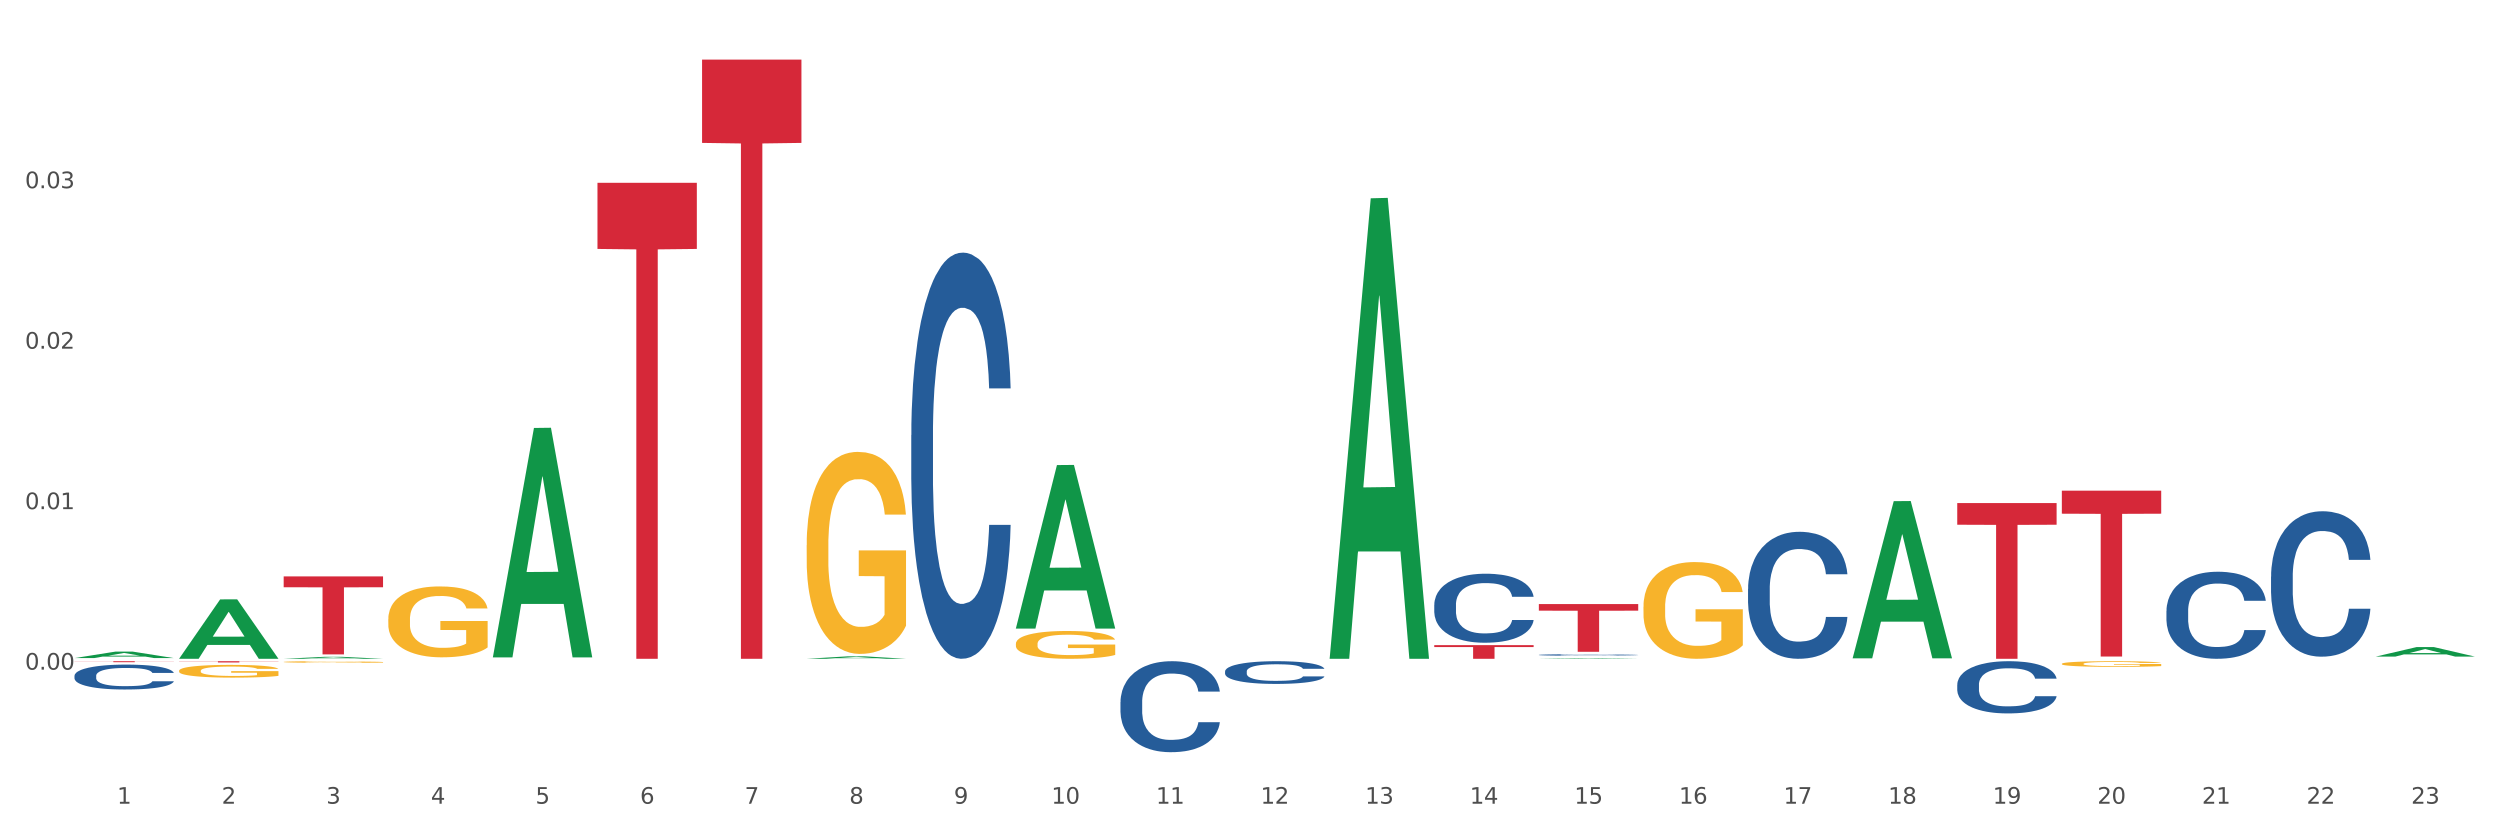 <?xml version="1.0" encoding="utf-8" standalone="no"?>
<!DOCTYPE svg PUBLIC "-//W3C//DTD SVG 1.1//EN"
  "http://www.w3.org/Graphics/SVG/1.1/DTD/svg11.dtd">
<svg xmlns:xlink="http://www.w3.org/1999/xlink" width="1080pt" height="360pt" viewBox="0 0 1080 360" xmlns="http://www.w3.org/2000/svg" version="1.1">
 <rect x="0" y="0" width="1080" height="360" fill="#333333" stroke="none"/>
 <defs>
  <style type="text/css">*{stroke-linejoin: round; stroke-linecap: butt}</style>
 </defs>
 <g id="figure_1">
  <g id="patch_1">
   <path d="M 0 360 
L 1080 360 
L 1080 0 
L 0 0 
z
" style="fill: #ffffff; stroke: #ffffff; stroke-linejoin: miter"/>
  </g>
  <g id="axes_1">
   <g id="matplotlib.axis_1">
    <g id="xtick_1">
     <g id="text_1">
      <!-- 1 -->
      <g style="fill: #4d4d4d" transform="translate(50.584 347.204) scale(0.096 -0.096)">
       <defs>
        <path id="DejaVuSans-31" d="M 794 531 
L 1825 531 
L 1825 4091 
L 703 3866 
L 703 4441 
L 1819 4666 
L 2450 4666 
L 2450 531 
L 3481 531 
L 3481 0 
L 794 0 
L 794 531 
z
" transform="scale(0.016)"/>
       </defs>
       <use xlink:href="#DejaVuSans-31"/>
      </g>
     </g>
    </g>
    <g id="xtick_2">
     <g id="text_2">
      <!-- 2 -->
      <g style="fill: #4d4d4d" transform="translate(95.771 347.204) scale(0.096 -0.096)">
       <defs>
        <path id="DejaVuSans-32" d="M 1228 531 
L 3431 531 
L 3431 0 
L 469 0 
L 469 531 
Q 828 903 1448 1529 
Q 2069 2156 2228 2338 
Q 2531 2678 2651 2914 
Q 2772 3150 2772 3378 
Q 2772 3750 2511 3984 
Q 2250 4219 1831 4219 
Q 1534 4219 1204 4116 
Q 875 4013 500 3803 
L 500 4441 
Q 881 4594 1212 4672 
Q 1544 4750 1819 4750 
Q 2544 4750 2975 4387 
Q 3406 4025 3406 3419 
Q 3406 3131 3298 2873 
Q 3191 2616 2906 2266 
Q 2828 2175 2409 1742 
Q 1991 1309 1228 531 
z
" transform="scale(0.016)"/>
       </defs>
       <use xlink:href="#DejaVuSans-32"/>
      </g>
     </g>
    </g>
    <g id="xtick_3">
     <g id="text_3">
      <!-- 3 -->
      <g style="fill: #4d4d4d" transform="translate(140.957 347.204) scale(0.096 -0.096)">
       <defs>
        <path id="DejaVuSans-33" d="M 2597 2516 
Q 3050 2419 3304 2112 
Q 3559 1806 3559 1356 
Q 3559 666 3084 287 
Q 2609 -91 1734 -91 
Q 1441 -91 1130 -33 
Q 819 25 488 141 
L 488 750 
Q 750 597 1062 519 
Q 1375 441 1716 441 
Q 2309 441 2620 675 
Q 2931 909 2931 1356 
Q 2931 1769 2642 2001 
Q 2353 2234 1838 2234 
L 1294 2234 
L 1294 2753 
L 1863 2753 
Q 2328 2753 2575 2939 
Q 2822 3125 2822 3475 
Q 2822 3834 2567 4026 
Q 2313 4219 1838 4219 
Q 1578 4219 1281 4162 
Q 984 4106 628 3988 
L 628 4550 
Q 988 4650 1302 4700 
Q 1616 4750 1894 4750 
Q 2613 4750 3031 4423 
Q 3450 4097 3450 3541 
Q 3450 3153 3228 2886 
Q 3006 2619 2597 2516 
z
" transform="scale(0.016)"/>
       </defs>
       <use xlink:href="#DejaVuSans-33"/>
      </g>
     </g>
    </g>
    <g id="xtick_4">
     <g id="text_4">
      <!-- 4 -->
      <g style="fill: #4d4d4d" transform="translate(186.143 347.204) scale(0.096 -0.096)">
       <defs>
        <path id="DejaVuSans-34" d="M 2419 4116 
L 825 1625 
L 2419 1625 
L 2419 4116 
z
M 2253 4666 
L 3047 4666 
L 3047 1625 
L 3713 1625 
L 3713 1100 
L 3047 1100 
L 3047 0 
L 2419 0 
L 2419 1100 
L 313 1100 
L 313 1709 
L 2253 4666 
z
" transform="scale(0.016)"/>
       </defs>
       <use xlink:href="#DejaVuSans-34"/>
      </g>
     </g>
    </g>
    <g id="xtick_5">
     <g id="text_5">
      <!-- 5 -->
      <g style="fill: #4d4d4d" transform="translate(231.33 347.204) scale(0.096 -0.096)">
       <defs>
        <path id="DejaVuSans-35" d="M 691 4666 
L 3169 4666 
L 3169 4134 
L 1269 4134 
L 1269 2991 
Q 1406 3038 1543 3061 
Q 1681 3084 1819 3084 
Q 2600 3084 3056 2656 
Q 3513 2228 3513 1497 
Q 3513 744 3044 326 
Q 2575 -91 1722 -91 
Q 1428 -91 1123 -41 
Q 819 9 494 109 
L 494 744 
Q 775 591 1075 516 
Q 1375 441 1709 441 
Q 2250 441 2565 725 
Q 2881 1009 2881 1497 
Q 2881 1984 2565 2268 
Q 2250 2553 1709 2553 
Q 1456 2553 1204 2497 
Q 953 2441 691 2322 
L 691 4666 
z
" transform="scale(0.016)"/>
       </defs>
       <use xlink:href="#DejaVuSans-35"/>
      </g>
     </g>
    </g>
    <g id="xtick_6">
     <g id="text_6">
      <!-- 6 -->
      <g style="fill: #4d4d4d" transform="translate(276.516 347.204) scale(0.096 -0.096)">
       <defs>
        <path id="DejaVuSans-36" d="M 2113 2584 
Q 1688 2584 1439 2293 
Q 1191 2003 1191 1497 
Q 1191 994 1439 701 
Q 1688 409 2113 409 
Q 2538 409 2786 701 
Q 3034 994 3034 1497 
Q 3034 2003 2786 2293 
Q 2538 2584 2113 2584 
z
M 3366 4563 
L 3366 3988 
Q 3128 4100 2886 4159 
Q 2644 4219 2406 4219 
Q 1781 4219 1451 3797 
Q 1122 3375 1075 2522 
Q 1259 2794 1537 2939 
Q 1816 3084 2150 3084 
Q 2853 3084 3261 2657 
Q 3669 2231 3669 1497 
Q 3669 778 3244 343 
Q 2819 -91 2113 -91 
Q 1303 -91 875 529 
Q 447 1150 447 2328 
Q 447 3434 972 4092 
Q 1497 4750 2381 4750 
Q 2619 4750 2861 4703 
Q 3103 4656 3366 4563 
z
" transform="scale(0.016)"/>
       </defs>
       <use xlink:href="#DejaVuSans-36"/>
      </g>
     </g>
    </g>
    <g id="xtick_7">
     <g id="text_7">
      <!-- 7 -->
      <g style="fill: #4d4d4d" transform="translate(321.702 347.204) scale(0.096 -0.096)">
       <defs>
        <path id="DejaVuSans-37" d="M 525 4666 
L 3525 4666 
L 3525 4397 
L 1831 0 
L 1172 0 
L 2766 4134 
L 525 4134 
L 525 4666 
z
" transform="scale(0.016)"/>
       </defs>
       <use xlink:href="#DejaVuSans-37"/>
      </g>
     </g>
    </g>
    <g id="xtick_8">
     <g id="text_8">
      <!-- 8 -->
      <g style="fill: #4d4d4d" transform="translate(366.888 347.204) scale(0.096 -0.096)">
       <defs>
        <path id="DejaVuSans-38" d="M 2034 2216 
Q 1584 2216 1326 1975 
Q 1069 1734 1069 1313 
Q 1069 891 1326 650 
Q 1584 409 2034 409 
Q 2484 409 2743 651 
Q 3003 894 3003 1313 
Q 3003 1734 2745 1975 
Q 2488 2216 2034 2216 
z
M 1403 2484 
Q 997 2584 770 2862 
Q 544 3141 544 3541 
Q 544 4100 942 4425 
Q 1341 4750 2034 4750 
Q 2731 4750 3128 4425 
Q 3525 4100 3525 3541 
Q 3525 3141 3298 2862 
Q 3072 2584 2669 2484 
Q 3125 2378 3379 2068 
Q 3634 1759 3634 1313 
Q 3634 634 3220 271 
Q 2806 -91 2034 -91 
Q 1263 -91 848 271 
Q 434 634 434 1313 
Q 434 1759 690 2068 
Q 947 2378 1403 2484 
z
M 1172 3481 
Q 1172 3119 1398 2916 
Q 1625 2713 2034 2713 
Q 2441 2713 2670 2916 
Q 2900 3119 2900 3481 
Q 2900 3844 2670 4047 
Q 2441 4250 2034 4250 
Q 1625 4250 1398 4047 
Q 1172 3844 1172 3481 
z
" transform="scale(0.016)"/>
       </defs>
       <use xlink:href="#DejaVuSans-38"/>
      </g>
     </g>
    </g>
    <g id="xtick_9">
     <g id="text_9">
      <!-- 9 -->
      <g style="fill: #4d4d4d" transform="translate(412.075 347.204) scale(0.096 -0.096)">
       <defs>
        <path id="DejaVuSans-39" d="M 703 97 
L 703 672 
Q 941 559 1184 500 
Q 1428 441 1663 441 
Q 2288 441 2617 861 
Q 2947 1281 2994 2138 
Q 2813 1869 2534 1725 
Q 2256 1581 1919 1581 
Q 1219 1581 811 2004 
Q 403 2428 403 3163 
Q 403 3881 828 4315 
Q 1253 4750 1959 4750 
Q 2769 4750 3195 4129 
Q 3622 3509 3622 2328 
Q 3622 1225 3098 567 
Q 2575 -91 1691 -91 
Q 1453 -91 1209 -44 
Q 966 3 703 97 
z
M 1959 2075 
Q 2384 2075 2632 2365 
Q 2881 2656 2881 3163 
Q 2881 3666 2632 3958 
Q 2384 4250 1959 4250 
Q 1534 4250 1286 3958 
Q 1038 3666 1038 3163 
Q 1038 2656 1286 2365 
Q 1534 2075 1959 2075 
z
" transform="scale(0.016)"/>
       </defs>
       <use xlink:href="#DejaVuSans-39"/>
      </g>
     </g>
    </g>
    <g id="xtick_10">
     <g id="text_10">
      <!-- 10 -->
      <g style="fill: #4d4d4d" transform="translate(454.207 347.204) scale(0.096 -0.096)">
       <defs>
        <path id="DejaVuSans-30" d="M 2034 4250 
Q 1547 4250 1301 3770 
Q 1056 3291 1056 2328 
Q 1056 1369 1301 889 
Q 1547 409 2034 409 
Q 2525 409 2770 889 
Q 3016 1369 3016 2328 
Q 3016 3291 2770 3770 
Q 2525 4250 2034 4250 
z
M 2034 4750 
Q 2819 4750 3233 4129 
Q 3647 3509 3647 2328 
Q 3647 1150 3233 529 
Q 2819 -91 2034 -91 
Q 1250 -91 836 529 
Q 422 1150 422 2328 
Q 422 3509 836 4129 
Q 1250 4750 2034 4750 
z
" transform="scale(0.016)"/>
       </defs>
       <use xlink:href="#DejaVuSans-31"/>
       <use xlink:href="#DejaVuSans-30" transform="translate(63.623 0)"/>
      </g>
     </g>
    </g>
    <g id="xtick_11">
     <g id="text_11">
      <!-- 11 -->
      <g style="fill: #4d4d4d" transform="translate(499.393 347.204) scale(0.096 -0.096)">
       <use xlink:href="#DejaVuSans-31"/>
       <use xlink:href="#DejaVuSans-31" transform="translate(63.623 0)"/>
      </g>
     </g>
    </g>
    <g id="xtick_12">
     <g id="text_12">
      <!-- 12 -->
      <g style="fill: #4d4d4d" transform="translate(544.58 347.204) scale(0.096 -0.096)">
       <use xlink:href="#DejaVuSans-31"/>
       <use xlink:href="#DejaVuSans-32" transform="translate(63.623 0)"/>
      </g>
     </g>
    </g>
    <g id="xtick_13">
     <g id="text_13">
      <!-- 13 -->
      <g style="fill: #4d4d4d" transform="translate(589.766 347.204) scale(0.096 -0.096)">
       <use xlink:href="#DejaVuSans-31"/>
       <use xlink:href="#DejaVuSans-33" transform="translate(63.623 0)"/>
      </g>
     </g>
    </g>
    <g id="xtick_14">
     <g id="text_14">
      <!-- 14 -->
      <g style="fill: #4d4d4d" transform="translate(634.952 347.204) scale(0.096 -0.096)">
       <use xlink:href="#DejaVuSans-31"/>
       <use xlink:href="#DejaVuSans-34" transform="translate(63.623 0)"/>
      </g>
     </g>
    </g>
    <g id="xtick_15">
     <g id="text_15">
      <!-- 15 -->
      <g style="fill: #4d4d4d" transform="translate(680.138 347.204) scale(0.096 -0.096)">
       <use xlink:href="#DejaVuSans-31"/>
       <use xlink:href="#DejaVuSans-35" transform="translate(63.623 0)"/>
      </g>
     </g>
    </g>
    <g id="xtick_16">
     <g id="text_16">
      <!-- 16 -->
      <g style="fill: #4d4d4d" transform="translate(725.325 347.204) scale(0.096 -0.096)">
       <use xlink:href="#DejaVuSans-31"/>
       <use xlink:href="#DejaVuSans-36" transform="translate(63.623 0)"/>
      </g>
     </g>
    </g>
    <g id="xtick_17">
     <g id="text_17">
      <!-- 17 -->
      <g style="fill: #4d4d4d" transform="translate(770.511 347.204) scale(0.096 -0.096)">
       <use xlink:href="#DejaVuSans-31"/>
       <use xlink:href="#DejaVuSans-37" transform="translate(63.623 0)"/>
      </g>
     </g>
    </g>
    <g id="xtick_18">
     <g id="text_18">
      <!-- 18 -->
      <g style="fill: #4d4d4d" transform="translate(815.697 347.204) scale(0.096 -0.096)">
       <use xlink:href="#DejaVuSans-31"/>
       <use xlink:href="#DejaVuSans-38" transform="translate(63.623 0)"/>
      </g>
     </g>
    </g>
    <g id="xtick_19">
     <g id="text_19">
      <!-- 19 -->
      <g style="fill: #4d4d4d" transform="translate(860.883 347.204) scale(0.096 -0.096)">
       <use xlink:href="#DejaVuSans-31"/>
       <use xlink:href="#DejaVuSans-39" transform="translate(63.623 0)"/>
      </g>
     </g>
    </g>
    <g id="xtick_20">
     <g id="text_20">
      <!-- 20 -->
      <g style="fill: #4d4d4d" transform="translate(906.07 347.204) scale(0.096 -0.096)">
       <use xlink:href="#DejaVuSans-32"/>
       <use xlink:href="#DejaVuSans-30" transform="translate(63.623 0)"/>
      </g>
     </g>
    </g>
    <g id="xtick_21">
     <g id="text_21">
      <!-- 21 -->
      <g style="fill: #4d4d4d" transform="translate(951.256 347.204) scale(0.096 -0.096)">
       <use xlink:href="#DejaVuSans-32"/>
       <use xlink:href="#DejaVuSans-31" transform="translate(63.623 0)"/>
      </g>
     </g>
    </g>
    <g id="xtick_22">
     <g id="text_22">
      <!-- 22 -->
      <g style="fill: #4d4d4d" transform="translate(996.442 347.204) scale(0.096 -0.096)">
       <use xlink:href="#DejaVuSans-32"/>
       <use xlink:href="#DejaVuSans-32" transform="translate(63.623 0)"/>
      </g>
     </g>
    </g>
    <g id="xtick_23">
     <g id="text_23">
      <!-- 23 -->
      <g style="fill: #4d4d4d" transform="translate(1041.629 347.204) scale(0.096 -0.096)">
       <use xlink:href="#DejaVuSans-32"/>
       <use xlink:href="#DejaVuSans-33" transform="translate(63.623 0)"/>
      </g>
     </g>
    </g>
    <g id="xtick_24"/>
    <g id="xtick_25"/>
    <g id="xtick_26"/>
    <g id="xtick_27"/>
    <g id="xtick_28"/>
    <g id="xtick_29"/>
    <g id="xtick_30"/>
    <g id="xtick_31"/>
    <g id="xtick_32"/>
    <g id="xtick_33"/>
    <g id="xtick_34"/>
    <g id="xtick_35"/>
    <g id="xtick_36"/>
    <g id="xtick_37"/>
    <g id="xtick_38"/>
    <g id="xtick_39"/>
    <g id="xtick_40"/>
    <g id="xtick_41"/>
    <g id="xtick_42"/>
    <g id="xtick_43"/>
    <g id="xtick_44"/>
    <g id="xtick_45"/>
   </g>
   <g id="matplotlib.axis_2">
    <g id="ytick_1">
     <g id="text_24">
      <!-- 0.00 -->
      <g style="fill: #4d4d4d" transform="translate(10.8 289.287) scale(0.096 -0.096)">
       <defs>
        <path id="DejaVuSans-2e" d="M 684 794 
L 1344 794 
L 1344 0 
L 684 0 
L 684 794 
z
" transform="scale(0.016)"/>
       </defs>
       <use xlink:href="#DejaVuSans-30"/>
       <use xlink:href="#DejaVuSans-2e" transform="translate(63.623 0)"/>
       <use xlink:href="#DejaVuSans-30" transform="translate(95.41 0)"/>
       <use xlink:href="#DejaVuSans-30" transform="translate(159.033 0)"/>
      </g>
     </g>
    </g>
    <g id="ytick_2">
     <g id="text_25">
      <!-- 0.01 -->
      <g style="fill: #4d4d4d" transform="translate(10.8 219.959) scale(0.096 -0.096)">
       <use xlink:href="#DejaVuSans-30"/>
       <use xlink:href="#DejaVuSans-2e" transform="translate(63.623 0)"/>
       <use xlink:href="#DejaVuSans-30" transform="translate(95.41 0)"/>
       <use xlink:href="#DejaVuSans-31" transform="translate(159.033 0)"/>
      </g>
     </g>
    </g>
    <g id="ytick_3">
     <g id="text_26">
      <!-- 0.02 -->
      <g style="fill: #4d4d4d" transform="translate(10.8 150.632) scale(0.096 -0.096)">
       <use xlink:href="#DejaVuSans-30"/>
       <use xlink:href="#DejaVuSans-2e" transform="translate(63.623 0)"/>
       <use xlink:href="#DejaVuSans-30" transform="translate(95.41 0)"/>
       <use xlink:href="#DejaVuSans-32" transform="translate(159.033 0)"/>
      </g>
     </g>
    </g>
    <g id="ytick_4">
     <g id="text_27">
      <!-- 0.03 -->
      <g style="fill: #4d4d4d" transform="translate(10.8 81.305) scale(0.096 -0.096)">
       <use xlink:href="#DejaVuSans-30"/>
       <use xlink:href="#DejaVuSans-2e" transform="translate(63.623 0)"/>
       <use xlink:href="#DejaVuSans-30" transform="translate(95.41 0)"/>
       <use xlink:href="#DejaVuSans-33" transform="translate(159.033 0)"/>
      </g>
     </g>
    </g>
    <g id="ytick_5"/>
    <g id="ytick_6"/>
    <g id="ytick_7"/>
    <g id="ytick_8"/>
    <g id="ytick_9"/>
   </g>
   <g id="PolyCollection_1">
    <path d="M 32.175 284.293 
L 32.219 284.291 
L 49.921 281.488 
L 57.267 281.485 
L 75.102 284.299 
L 66.605 284.299 
L 62.755 283.643 
L 44.478 283.643 
L 44.345 283.654 
L 40.628 284.299 
L 32.175 284.299 
L 32.175 284.293 
L 46.779 283.252 
L 60.454 283.25 
L 53.683 282.085 
L 53.594 282.079 
L 53.506 282.087 
L 46.735 283.25 
L 46.779 283.252 
L 32.175 284.293 
z
" clip-path="url(#p8c8ca97790)" style="fill: #109648"/>
    <path d="M 77.361 284.552 
L 77.406 284.527 
L 95.107 258.931 
L 102.454 258.907 
L 120.288 284.6 
L 111.791 284.6 
L 107.941 278.617 
L 89.664 278.617 
L 89.531 278.713 
L 85.814 284.6 
L 77.361 284.6 
L 77.361 284.552 
L 91.965 275.046 
L 105.64 275.022 
L 98.869 264.383 
L 98.781 264.335 
L 98.692 264.407 
L 91.921 275.022 
L 91.965 275.046 
L 77.361 284.552 
z
" clip-path="url(#p8c8ca97790)" style="fill: #109648"/>
    <path d="M 709.969 262.12 
L 710.02 262.082 
L 710.02 260.708 
L 710.121 259.525 
L 710.628 256.662 
L 711.388 254.296 
L 711.946 253.036 
L 712.503 252.006 
L 713.162 250.975 
L 713.973 249.907 
L 715.443 248.342 
L 716.355 247.54 
L 717.47 246.701 
L 719.497 245.479 
L 720.967 244.792 
L 722.487 244.22 
L 724.971 243.533 
L 726.593 243.228 
L 728.316 242.999 
L 730.394 242.846 
L 731.965 242.808 
L 735.411 242.922 
L 738.351 243.266 
L 739.77 243.533 
L 741.594 243.991 
L 742.557 244.296 
L 744.128 244.907 
L 745.75 245.708 
L 746.865 246.395 
L 748.537 247.693 
L 749.805 248.991 
L 750.97 250.594 
L 751.578 251.7 
L 752.034 252.731 
L 752.44 253.914 
L 752.845 255.784 
L 743.723 255.784 
L 743.368 254.448 
L 742.811 253.189 
L 742 251.968 
L 741.29 251.204 
L 740.074 250.25 
L 738.959 249.64 
L 737.793 249.182 
L 736.374 248.8 
L 735.259 248.609 
L 733.688 248.456 
L 730.596 248.495 
L 728.518 248.8 
L 727.099 249.182 
L 726.187 249.525 
L 725.376 249.907 
L 724.464 250.441 
L 723.4 251.243 
L 722.639 251.968 
L 721.879 252.884 
L 721.271 253.8 
L 720.714 254.868 
L 720.257 256.013 
L 719.903 257.196 
L 719.599 258.647 
L 719.345 261.051 
L 719.345 266.28 
L 719.446 267.463 
L 719.7 269.028 
L 720.004 270.211 
L 720.511 271.623 
L 720.967 272.577 
L 721.829 273.951 
L 722.791 275.096 
L 723.552 275.822 
L 724.312 276.432 
L 725.63 277.272 
L 727.099 277.959 
L 728.366 278.379 
L 730.09 278.76 
L 731.255 278.913 
L 732.269 278.989 
L 734.752 278.989 
L 736.526 278.875 
L 738.503 278.608 
L 740.023 278.264 
L 741.29 277.844 
L 742.709 277.157 
L 743.621 276.509 
L 743.621 268.532 
L 732.472 268.494 
L 732.472 263.189 
L 752.896 263.189 
L 752.896 278.76 
L 752.034 279.562 
L 751.072 280.287 
L 750.058 280.936 
L 748.537 281.737 
L 746.713 282.501 
L 745.091 283.035 
L 743.368 283.493 
L 741.341 283.913 
L 738.705 284.295 
L 737.084 284.447 
L 735.056 284.562 
L 732.674 284.6 
L 730.596 284.524 
L 728.569 284.333 
L 726.441 283.989 
L 724.363 283.493 
L 722.791 282.997 
L 721.22 282.386 
L 719.548 281.585 
L 718.23 280.821 
L 717.217 280.134 
L 716.102 279.257 
L 714.885 278.112 
L 713.973 277.081 
L 713.162 276.012 
L 712.3 274.638 
L 711.692 273.455 
L 711.084 271.967 
L 710.729 270.86 
L 710.324 269.142 
L 710.02 266.738 
L 709.969 262.12 
z
" clip-path="url(#p8c8ca97790)" style="fill: #f7b32b"/>
    <path d="M 890.714 286.772 
L 890.765 286.77 
L 890.765 286.689 
L 890.866 286.62 
L 891.373 286.452 
L 892.133 286.313 
L 892.691 286.239 
L 893.248 286.179 
L 893.907 286.118 
L 894.718 286.056 
L 896.188 285.964 
L 897.1 285.917 
L 898.215 285.868 
L 900.242 285.796 
L 901.712 285.756 
L 903.232 285.722 
L 905.716 285.682 
L 907.338 285.664 
L 909.061 285.651 
L 911.139 285.642 
L 912.71 285.639 
L 916.156 285.646 
L 919.096 285.666 
L 920.515 285.682 
L 922.339 285.709 
L 923.302 285.727 
L 924.873 285.762 
L 926.495 285.809 
L 927.61 285.85 
L 929.283 285.926 
L 930.55 286.002 
L 931.715 286.096 
L 932.323 286.161 
L 932.78 286.221 
L 933.185 286.291 
L 933.59 286.4 
L 924.468 286.4 
L 924.113 286.322 
L 923.556 286.248 
L 922.745 286.177 
L 922.035 286.132 
L 920.819 286.076 
L 919.704 286.04 
L 918.538 286.013 
L 917.119 285.991 
L 916.004 285.98 
L 914.433 285.971 
L 911.341 285.973 
L 909.264 285.991 
L 907.844 286.013 
L 906.932 286.033 
L 906.121 286.056 
L 905.209 286.087 
L 904.145 286.134 
L 903.385 286.177 
L 902.624 286.23 
L 902.016 286.284 
L 901.459 286.347 
L 901.002 286.414 
L 900.648 286.483 
L 900.344 286.568 
L 900.09 286.709 
L 900.09 287.016 
L 900.192 287.085 
L 900.445 287.177 
L 900.749 287.246 
L 901.256 287.329 
L 901.712 287.385 
L 902.574 287.466 
L 903.537 287.533 
L 904.297 287.576 
L 905.057 287.611 
L 906.375 287.661 
L 907.844 287.701 
L 909.111 287.725 
L 910.835 287.748 
L 912 287.757 
L 913.014 287.761 
L 915.497 287.761 
L 917.271 287.755 
L 919.248 287.739 
L 920.768 287.719 
L 922.035 287.694 
L 923.454 287.654 
L 924.367 287.616 
L 924.367 287.148 
L 913.217 287.146 
L 913.217 286.835 
L 933.641 286.835 
L 933.641 287.748 
L 932.78 287.795 
L 931.817 287.837 
L 930.803 287.875 
L 929.283 287.922 
L 927.458 287.967 
L 925.836 287.999 
L 924.113 288.025 
L 922.086 288.05 
L 919.45 288.072 
L 917.829 288.081 
L 915.801 288.088 
L 913.419 288.09 
L 911.341 288.086 
L 909.314 288.075 
L 907.186 288.055 
L 905.108 288.025 
L 903.537 287.996 
L 901.965 287.96 
L 900.293 287.913 
L 898.975 287.869 
L 897.962 287.828 
L 896.847 287.777 
L 895.63 287.71 
L 894.718 287.649 
L 893.907 287.587 
L 893.046 287.506 
L 892.437 287.437 
L 891.829 287.349 
L 891.474 287.285 
L 891.069 287.184 
L 890.765 287.043 
L 890.714 286.772 
z
" clip-path="url(#p8c8ca97790)" style="fill: #f7b32b"/>
    <path d="M 122.548 285.956 
L 122.598 285.956 
L 122.598 285.933 
L 122.7 285.914 
L 123.206 285.867 
L 123.967 285.828 
L 124.524 285.807 
L 125.082 285.79 
L 125.74 285.773 
L 126.551 285.756 
L 128.021 285.73 
L 128.933 285.717 
L 130.048 285.703 
L 132.076 285.683 
L 133.545 285.672 
L 135.066 285.663 
L 137.549 285.651 
L 139.171 285.646 
L 140.894 285.643 
L 142.972 285.64 
L 144.543 285.639 
L 147.99 285.641 
L 150.929 285.647 
L 152.348 285.651 
L 154.173 285.659 
L 155.136 285.664 
L 156.707 285.674 
L 158.328 285.687 
L 159.443 285.698 
L 161.116 285.72 
L 162.383 285.741 
L 163.549 285.767 
L 164.157 285.785 
L 164.613 285.802 
L 165.018 285.822 
L 165.424 285.852 
L 156.301 285.852 
L 155.946 285.83 
L 155.389 285.81 
L 154.578 285.79 
L 153.869 285.777 
L 152.652 285.761 
L 151.537 285.751 
L 150.372 285.744 
L 148.952 285.738 
L 147.837 285.735 
L 146.266 285.732 
L 143.175 285.733 
L 141.097 285.738 
L 139.678 285.744 
L 138.766 285.75 
L 137.955 285.756 
L 137.042 285.765 
L 135.978 285.778 
L 135.218 285.79 
L 134.458 285.805 
L 133.849 285.82 
L 133.292 285.837 
L 132.836 285.856 
L 132.481 285.875 
L 132.177 285.899 
L 131.924 285.939 
L 131.924 286.024 
L 132.025 286.044 
L 132.278 286.07 
L 132.582 286.089 
L 133.089 286.112 
L 133.545 286.128 
L 134.407 286.15 
L 135.37 286.169 
L 136.13 286.181 
L 136.89 286.191 
L 138.208 286.205 
L 139.678 286.216 
L 140.945 286.223 
L 142.668 286.229 
L 143.834 286.232 
L 144.847 286.233 
L 147.331 286.233 
L 149.104 286.231 
L 151.081 286.227 
L 152.601 286.221 
L 153.869 286.214 
L 155.288 286.203 
L 156.2 286.192 
L 156.2 286.061 
L 145.05 286.061 
L 145.05 285.974 
L 165.475 285.974 
L 165.475 286.229 
L 164.613 286.242 
L 163.65 286.254 
L 162.636 286.265 
L 161.116 286.278 
L 159.291 286.291 
L 157.67 286.299 
L 155.946 286.307 
L 153.919 286.314 
L 151.284 286.32 
L 149.662 286.323 
L 147.635 286.324 
L 145.253 286.325 
L 143.175 286.324 
L 141.148 286.321 
L 139.019 286.315 
L 136.941 286.307 
L 135.37 286.299 
L 133.799 286.289 
L 132.126 286.276 
L 130.809 286.263 
L 129.795 286.252 
L 128.68 286.237 
L 127.464 286.219 
L 126.551 286.202 
L 125.74 286.184 
L 124.879 286.162 
L 124.271 286.142 
L 123.663 286.118 
L 123.308 286.1 
L 122.902 286.071 
L 122.598 286.032 
L 122.548 285.956 
z
" clip-path="url(#p8c8ca97790)" style="fill: #f7b32b"/>
    <path d="M 167.734 267.49 
L 167.785 267.462 
L 167.785 266.455 
L 167.886 265.588 
L 168.393 263.49 
L 169.153 261.756 
L 169.71 260.833 
L 170.268 260.078 
L 170.927 259.322 
L 171.738 258.539 
L 173.207 257.392 
L 174.12 256.805 
L 175.235 256.19 
L 177.262 255.295 
L 178.732 254.791 
L 180.252 254.372 
L 182.735 253.868 
L 184.357 253.644 
L 186.08 253.476 
L 188.158 253.365 
L 189.729 253.337 
L 193.176 253.42 
L 196.115 253.672 
L 197.534 253.868 
L 199.359 254.204 
L 200.322 254.427 
L 201.893 254.875 
L 203.515 255.462 
L 204.63 255.966 
L 206.302 256.917 
L 207.569 257.868 
L 208.735 259.043 
L 209.343 259.854 
L 209.799 260.609 
L 210.205 261.476 
L 210.61 262.847 
L 201.487 262.847 
L 201.133 261.868 
L 200.575 260.945 
L 199.764 260.05 
L 199.055 259.49 
L 197.838 258.791 
L 196.723 258.343 
L 195.558 258.008 
L 194.139 257.728 
L 193.024 257.588 
L 191.453 257.476 
L 188.361 257.504 
L 186.283 257.728 
L 184.864 258.008 
L 183.952 258.26 
L 183.141 258.539 
L 182.229 258.931 
L 181.164 259.518 
L 180.404 260.05 
L 179.644 260.721 
L 179.036 261.392 
L 178.478 262.176 
L 178.022 263.015 
L 177.667 263.882 
L 177.363 264.945 
L 177.11 266.707 
L 177.11 270.539 
L 177.211 271.406 
L 177.465 272.553 
L 177.769 273.42 
L 178.276 274.455 
L 178.732 275.154 
L 179.593 276.161 
L 180.556 277 
L 181.316 277.532 
L 182.077 277.979 
L 183.394 278.595 
L 184.864 279.098 
L 186.131 279.406 
L 187.854 279.686 
L 189.02 279.797 
L 190.034 279.853 
L 192.517 279.853 
L 194.291 279.769 
L 196.267 279.574 
L 197.788 279.322 
L 199.055 279.014 
L 200.474 278.511 
L 201.386 278.035 
L 201.386 272.189 
L 190.236 272.161 
L 190.236 268.273 
L 210.661 268.273 
L 210.661 279.686 
L 209.799 280.273 
L 208.836 280.804 
L 207.823 281.28 
L 206.302 281.867 
L 204.478 282.427 
L 202.856 282.818 
L 201.133 283.154 
L 199.105 283.462 
L 196.47 283.741 
L 194.848 283.853 
L 192.821 283.937 
L 190.439 283.965 
L 188.361 283.909 
L 186.334 283.769 
L 184.205 283.518 
L 182.127 283.154 
L 180.556 282.79 
L 178.985 282.343 
L 177.313 281.755 
L 175.995 281.196 
L 174.981 280.693 
L 173.866 280.049 
L 172.65 279.21 
L 171.738 278.455 
L 170.927 277.672 
L 170.065 276.665 
L 169.457 275.798 
L 168.849 274.707 
L 168.494 273.895 
L 168.089 272.637 
L 167.785 270.875 
L 167.734 267.49 
z
" clip-path="url(#p8c8ca97790)" style="fill: #f7b32b"/>
    <path d="M 77.361 289.777 
L 77.412 289.772 
L 77.412 289.59 
L 77.513 289.434 
L 78.02 289.057 
L 78.78 288.745 
L 79.338 288.579 
L 79.895 288.443 
L 80.554 288.307 
L 81.365 288.166 
L 82.835 287.96 
L 83.747 287.854 
L 84.862 287.744 
L 86.889 287.583 
L 88.359 287.492 
L 89.88 287.417 
L 92.363 287.326 
L 93.985 287.286 
L 95.708 287.256 
L 97.786 287.236 
L 99.357 287.231 
L 102.803 287.246 
L 105.743 287.291 
L 107.162 287.326 
L 108.986 287.387 
L 109.949 287.427 
L 111.52 287.507 
L 113.142 287.613 
L 114.257 287.704 
L 115.93 287.875 
L 117.197 288.046 
L 118.362 288.257 
L 118.971 288.403 
L 119.427 288.539 
L 119.832 288.695 
L 120.238 288.941 
L 111.115 288.941 
L 110.76 288.765 
L 110.203 288.599 
L 109.392 288.438 
L 108.682 288.338 
L 107.466 288.212 
L 106.351 288.131 
L 105.185 288.071 
L 103.766 288.021 
L 102.651 287.995 
L 101.08 287.975 
L 97.989 287.98 
L 95.911 288.021 
L 94.492 288.071 
L 93.579 288.116 
L 92.768 288.166 
L 91.856 288.237 
L 90.792 288.343 
L 90.032 288.438 
L 89.271 288.559 
L 88.663 288.68 
L 88.106 288.821 
L 87.65 288.972 
L 87.295 289.128 
L 86.991 289.319 
L 86.737 289.636 
L 86.737 290.325 
L 86.839 290.481 
L 87.092 290.687 
L 87.396 290.843 
L 87.903 291.029 
L 88.359 291.155 
L 89.221 291.336 
L 90.184 291.487 
L 90.944 291.583 
L 91.704 291.663 
L 93.022 291.774 
L 94.492 291.865 
L 95.759 291.92 
L 97.482 291.97 
L 98.647 291.991 
L 99.661 292.001 
L 102.144 292.001 
L 103.918 291.986 
L 105.895 291.95 
L 107.415 291.905 
L 108.682 291.85 
L 110.101 291.759 
L 111.014 291.674 
L 111.014 290.622 
L 99.864 290.617 
L 99.864 289.917 
L 120.288 289.917 
L 120.288 291.97 
L 119.427 292.076 
L 118.464 292.172 
L 117.45 292.257 
L 115.93 292.363 
L 114.105 292.464 
L 112.483 292.534 
L 110.76 292.594 
L 108.733 292.65 
L 106.098 292.7 
L 104.476 292.72 
L 102.448 292.735 
L 100.066 292.74 
L 97.989 292.73 
L 95.961 292.705 
L 93.833 292.66 
L 91.755 292.594 
L 90.184 292.529 
L 88.612 292.448 
L 86.94 292.343 
L 85.622 292.242 
L 84.609 292.152 
L 83.494 292.036 
L 82.277 291.885 
L 81.365 291.749 
L 80.554 291.608 
L 79.693 291.427 
L 79.084 291.271 
L 78.476 291.075 
L 78.121 290.929 
L 77.716 290.702 
L 77.412 290.385 
L 77.361 289.777 
z
" clip-path="url(#p8c8ca97790)" style="fill: #f7b32b"/>
    <path d="M 438.851 278.138 
L 438.902 278.127 
L 438.902 277.732 
L 439.004 277.392 
L 439.51 276.57 
L 440.271 275.889 
L 440.828 275.527 
L 441.386 275.231 
L 442.044 274.935 
L 442.855 274.628 
L 444.325 274.178 
L 445.237 273.948 
L 446.352 273.706 
L 448.38 273.355 
L 449.849 273.158 
L 451.37 272.993 
L 453.853 272.796 
L 455.475 272.708 
L 457.198 272.642 
L 459.276 272.598 
L 460.847 272.587 
L 464.293 272.62 
L 467.233 272.719 
L 468.652 272.796 
L 470.477 272.927 
L 471.439 273.015 
L 473.011 273.191 
L 474.632 273.421 
L 475.747 273.619 
L 477.42 273.991 
L 478.687 274.364 
L 479.853 274.825 
L 480.461 275.143 
L 480.917 275.44 
L 481.322 275.78 
L 481.728 276.317 
L 472.605 276.317 
L 472.25 275.933 
L 471.693 275.571 
L 470.882 275.22 
L 470.172 275.001 
L 468.956 274.727 
L 467.841 274.551 
L 466.675 274.419 
L 465.256 274.31 
L 464.141 274.255 
L 462.57 274.211 
L 459.479 274.222 
L 457.401 274.31 
L 455.982 274.419 
L 455.069 274.518 
L 454.259 274.628 
L 453.346 274.781 
L 452.282 275.012 
L 451.522 275.22 
L 450.762 275.483 
L 450.153 275.747 
L 449.596 276.054 
L 449.14 276.383 
L 448.785 276.723 
L 448.481 277.14 
L 448.227 277.831 
L 448.227 279.334 
L 448.329 279.674 
L 448.582 280.124 
L 448.886 280.464 
L 449.393 280.87 
L 449.849 281.144 
L 450.711 281.539 
L 451.674 281.868 
L 452.434 282.077 
L 453.194 282.252 
L 454.512 282.494 
L 455.982 282.691 
L 457.249 282.812 
L 458.972 282.921 
L 460.138 282.965 
L 461.151 282.987 
L 463.635 282.987 
L 465.408 282.954 
L 467.385 282.878 
L 468.905 282.779 
L 470.172 282.658 
L 471.592 282.461 
L 472.504 282.274 
L 472.504 279.981 
L 461.354 279.97 
L 461.354 278.445 
L 481.778 278.445 
L 481.778 282.921 
L 480.917 283.152 
L 479.954 283.36 
L 478.94 283.547 
L 477.42 283.777 
L 475.595 283.996 
L 473.974 284.15 
L 472.25 284.282 
L 470.223 284.402 
L 467.588 284.512 
L 465.966 284.556 
L 463.939 284.589 
L 461.557 284.6 
L 459.479 284.578 
L 457.451 284.523 
L 455.323 284.424 
L 453.245 284.282 
L 451.674 284.139 
L 450.103 283.964 
L 448.43 283.733 
L 447.113 283.514 
L 446.099 283.316 
L 444.984 283.064 
L 443.768 282.735 
L 442.855 282.439 
L 442.044 282.132 
L 441.183 281.737 
L 440.575 281.397 
L 439.966 280.969 
L 439.612 280.651 
L 439.206 280.157 
L 438.902 279.466 
L 438.851 278.138 
z
" clip-path="url(#p8c8ca97790)" style="fill: #f7b32b"/>
    <path d="M 348.479 235.547 
L 348.53 235.467 
L 348.53 232.598 
L 348.631 230.127 
L 349.138 224.148 
L 349.898 219.207 
L 350.455 216.576 
L 351.013 214.424 
L 351.672 212.272 
L 352.483 210.04 
L 353.952 206.772 
L 354.865 205.098 
L 355.98 203.345 
L 358.007 200.794 
L 359.477 199.359 
L 360.997 198.164 
L 363.481 196.729 
L 365.102 196.091 
L 366.826 195.613 
L 368.903 195.294 
L 370.475 195.214 
L 373.921 195.454 
L 376.86 196.171 
L 378.279 196.729 
L 380.104 197.685 
L 381.067 198.323 
L 382.638 199.598 
L 384.26 201.272 
L 385.375 202.707 
L 387.047 205.417 
L 388.314 208.127 
L 389.48 211.475 
L 390.088 213.786 
L 390.544 215.939 
L 390.95 218.41 
L 391.355 222.315 
L 382.233 222.315 
L 381.878 219.525 
L 381.32 216.895 
L 380.509 214.344 
L 379.8 212.75 
L 378.584 210.758 
L 377.469 209.482 
L 376.303 208.526 
L 374.884 207.729 
L 373.769 207.33 
L 372.198 207.011 
L 369.106 207.091 
L 367.028 207.729 
L 365.609 208.526 
L 364.697 209.243 
L 363.886 210.04 
L 362.974 211.156 
L 361.909 212.83 
L 361.149 214.344 
L 360.389 216.257 
L 359.781 218.17 
L 359.223 220.402 
L 358.767 222.793 
L 358.412 225.264 
L 358.108 228.293 
L 357.855 233.315 
L 357.855 244.235 
L 357.956 246.706 
L 358.21 249.974 
L 358.514 252.445 
L 359.021 255.394 
L 359.477 257.387 
L 360.338 260.256 
L 361.301 262.647 
L 362.061 264.162 
L 362.822 265.437 
L 364.139 267.191 
L 365.609 268.626 
L 366.876 269.502 
L 368.599 270.299 
L 369.765 270.618 
L 370.779 270.778 
L 373.262 270.778 
L 375.036 270.539 
L 377.012 269.981 
L 378.533 269.263 
L 379.8 268.386 
L 381.219 266.952 
L 382.131 265.597 
L 382.131 248.938 
L 370.981 248.858 
L 370.981 237.779 
L 391.406 237.779 
L 391.406 270.299 
L 390.544 271.973 
L 389.581 273.488 
L 388.568 274.843 
L 387.047 276.517 
L 385.223 278.111 
L 383.601 279.227 
L 381.878 280.183 
L 379.851 281.06 
L 377.215 281.857 
L 375.593 282.176 
L 373.566 282.415 
L 371.184 282.495 
L 369.106 282.335 
L 367.079 281.937 
L 364.95 281.219 
L 362.872 280.183 
L 361.301 279.147 
L 359.73 277.872 
L 358.058 276.198 
L 356.74 274.604 
L 355.726 273.169 
L 354.611 271.336 
L 353.395 268.944 
L 352.483 266.792 
L 351.672 264.56 
L 350.81 261.691 
L 350.202 259.22 
L 349.594 256.111 
L 349.239 253.8 
L 348.834 250.213 
L 348.53 245.191 
L 348.479 235.547 
z
" clip-path="url(#p8c8ca97790)" style="fill: #f7b32b"/>
    <path d="M 258.106 78.96 
L 301.033 78.96 
L 301.033 107.538 
L 284.147 107.731 
L 284.147 284.6 
L 274.891 284.6 
L 274.891 107.731 
L 258.106 107.538 
L 258.106 79.154 
L 258.106 78.96 
z
" clip-path="url(#p8c8ca97790)" style="fill: #d62839"/>
    <path d="M 303.293 25.759 
L 346.22 25.759 
L 346.22 61.73 
L 329.334 61.973 
L 329.334 284.6 
L 320.077 284.6 
L 320.077 61.973 
L 303.293 61.73 
L 303.293 26.003 
L 303.293 25.759 
z
" clip-path="url(#p8c8ca97790)" style="fill: #d62839"/>
    <path d="M 619.597 278.703 
L 662.524 278.703 
L 662.524 279.523 
L 645.638 279.528 
L 645.638 284.6 
L 636.381 284.6 
L 636.381 279.528 
L 619.597 279.523 
L 619.597 278.709 
L 619.597 278.703 
z
" clip-path="url(#p8c8ca97790)" style="fill: #d62839"/>
    <path d="M 664.783 260.948 
L 707.71 260.948 
L 707.71 263.816 
L 690.824 263.836 
L 690.824 281.588 
L 681.567 281.588 
L 681.567 263.836 
L 664.783 263.816 
L 664.783 260.967 
L 664.783 260.948 
z
" clip-path="url(#p8c8ca97790)" style="fill: #d62839"/>
    <path d="M 845.528 217.336 
L 888.455 217.336 
L 888.455 226.683 
L 871.569 226.747 
L 871.569 284.6 
L 862.312 284.6 
L 862.312 226.747 
L 845.528 226.683 
L 845.528 217.399 
L 845.528 217.336 
z
" clip-path="url(#p8c8ca97790)" style="fill: #d62839"/>
    <path d="M 77.361 285.639 
L 120.288 285.639 
L 120.288 285.716 
L 103.402 285.717 
L 103.402 286.191 
L 94.146 286.191 
L 94.146 285.717 
L 77.361 285.716 
L 77.361 285.64 
L 77.361 285.639 
z
" clip-path="url(#p8c8ca97790)" style="fill: #d62839"/>
    <path d="M 212.92 283.815 
L 212.964 283.722 
L 230.666 184.879 
L 238.012 184.786 
L 255.847 284.002 
L 247.35 284.002 
L 243.5 260.898 
L 225.223 260.898 
L 225.09 261.271 
L 221.373 284.002 
L 212.92 284.002 
L 212.92 283.815 
L 227.524 247.11 
L 241.199 247.017 
L 234.428 205.934 
L 234.339 205.747 
L 234.251 206.027 
L 227.48 247.017 
L 227.524 247.11 
L 212.92 283.815 
z
" clip-path="url(#p8c8ca97790)" style="fill: #109648"/>
    <path d="M 890.714 211.959 
L 933.641 211.959 
L 933.641 221.917 
L 916.755 221.985 
L 916.755 283.618 
L 907.498 283.618 
L 907.498 221.985 
L 890.714 221.917 
L 890.714 212.026 
L 890.714 211.959 
z
" clip-path="url(#p8c8ca97790)" style="fill: #d62839"/>
    <path d="M 348.479 284.598 
L 348.523 284.597 
L 366.225 283.535 
L 373.571 283.534 
L 391.406 284.6 
L 382.909 284.6 
L 379.059 284.352 
L 360.782 284.352 
L 360.649 284.356 
L 356.932 284.6 
L 348.479 284.6 
L 348.479 284.598 
L 363.083 284.204 
L 376.758 284.203 
L 369.987 283.761 
L 369.898 283.759 
L 369.81 283.762 
L 363.039 284.203 
L 363.083 284.204 
L 348.479 284.598 
z
" clip-path="url(#p8c8ca97790)" style="fill: #109648"/>
    <path d="M 122.548 284.598 
L 122.592 284.597 
L 140.294 283.732 
L 147.64 283.732 
L 165.475 284.6 
L 156.978 284.6 
L 153.127 284.398 
L 134.85 284.398 
L 134.718 284.401 
L 131 284.6 
L 122.548 284.6 
L 122.548 284.598 
L 137.152 284.277 
L 150.826 284.276 
L 144.055 283.917 
L 143.967 283.915 
L 143.878 283.917 
L 137.107 284.276 
L 137.152 284.277 
L 122.548 284.598 
z
" clip-path="url(#p8c8ca97790)" style="fill: #109648"/>
    <path d="M 1026.273 283.656 
L 1026.317 283.652 
L 1044.019 279.523 
L 1051.365 279.519 
L 1069.2 283.663 
L 1060.703 283.663 
L 1056.853 282.698 
L 1038.576 282.698 
L 1038.443 282.714 
L 1034.726 283.663 
L 1026.273 283.663 
L 1026.273 283.656 
L 1040.877 282.122 
L 1054.552 282.119 
L 1047.781 280.403 
L 1047.692 280.395 
L 1047.604 280.406 
L 1040.833 282.119 
L 1040.877 282.122 
L 1026.273 283.656 
z
" clip-path="url(#p8c8ca97790)" style="fill: #109648"/>
    <path d="M 800.342 284.262 
L 800.386 284.198 
L 818.088 216.505 
L 825.434 216.441 
L 843.269 284.39 
L 834.772 284.39 
L 830.922 268.567 
L 812.644 268.567 
L 812.512 268.822 
L 808.794 284.39 
L 800.342 284.39 
L 800.342 284.262 
L 814.946 259.124 
L 828.62 259.06 
L 821.849 230.924 
L 821.761 230.796 
L 821.672 230.988 
L 814.901 259.06 
L 814.946 259.124 
L 800.342 284.262 
z
" clip-path="url(#p8c8ca97790)" style="fill: #109648"/>
    <path d="M 664.783 284.599 
L 664.827 284.599 
L 682.529 284.313 
L 689.875 284.313 
L 707.71 284.6 
L 699.213 284.6 
L 695.363 284.533 
L 677.086 284.533 
L 676.953 284.534 
L 673.235 284.6 
L 664.783 284.6 
L 664.783 284.599 
L 679.387 284.493 
L 693.062 284.493 
L 686.291 284.374 
L 686.202 284.373 
L 686.114 284.374 
L 679.343 284.493 
L 679.387 284.493 
L 664.783 284.599 
z
" clip-path="url(#p8c8ca97790)" style="fill: #109648"/>
    <path d="M 574.41 284.226 
L 574.455 284.039 
L 592.156 85.664 
L 599.503 85.477 
L 617.337 284.6 
L 608.84 284.6 
L 604.99 238.231 
L 586.713 238.231 
L 586.58 238.979 
L 582.863 284.6 
L 574.41 284.6 
L 574.41 284.226 
L 589.014 210.56 
L 602.689 210.373 
L 595.918 127.919 
L 595.83 127.545 
L 595.741 128.106 
L 588.97 210.373 
L 589.014 210.56 
L 574.41 284.226 
z
" clip-path="url(#p8c8ca97790)" style="fill: #109648"/>
    <path d="M 438.851 271.415 
L 438.896 271.349 
L 456.598 200.911 
L 463.944 200.845 
L 481.778 271.548 
L 473.282 271.548 
L 469.431 255.084 
L 451.154 255.084 
L 451.021 255.349 
L 447.304 271.548 
L 438.851 271.548 
L 438.851 271.415 
L 453.455 245.258 
L 467.13 245.192 
L 460.359 215.915 
L 460.271 215.782 
L 460.182 215.981 
L 453.411 245.192 
L 453.455 245.258 
L 438.851 271.415 
z
" clip-path="url(#p8c8ca97790)" style="fill: #109648"/>
    <path d="M 122.548 249.013 
L 165.475 249.013 
L 165.475 253.693 
L 148.589 253.725 
L 148.589 282.692 
L 139.332 282.692 
L 139.332 253.725 
L 122.548 253.693 
L 122.548 249.044 
L 122.548 249.013 
z
" clip-path="url(#p8c8ca97790)" style="fill: #d62839"/>
    <path d="M 32.175 285.639 
L 75.102 285.639 
L 75.102 285.699 
L 58.216 285.699 
L 58.216 286.068 
L 48.959 286.068 
L 48.959 285.699 
L 32.175 285.699 
L 32.175 285.64 
L 32.175 285.639 
z
" clip-path="url(#p8c8ca97790)" style="fill: #d62839"/>
    <path d="M 664.783 282.917 
L 664.834 282.917 
L 664.834 282.9 
L 664.986 282.878 
L 665.544 282.837 
L 666.254 282.805 
L 667.472 282.769 
L 668.132 282.753 
L 668.994 282.736 
L 670.77 282.709 
L 672.8 282.685 
L 674.221 282.672 
L 675.286 282.664 
L 677.671 282.649 
L 679.041 282.642 
L 680.462 282.637 
L 681.68 282.634 
L 683.709 282.63 
L 685.333 282.628 
L 687.21 282.627 
L 688.783 282.628 
L 690.864 282.63 
L 693.908 282.637 
L 695.075 282.641 
L 696.648 282.648 
L 698.272 282.658 
L 699.591 282.667 
L 701.113 282.681 
L 702.686 282.699 
L 704.209 282.721 
L 705.274 282.742 
L 706.137 282.763 
L 706.898 282.79 
L 707.456 282.819 
L 707.71 282.843 
L 698.424 282.843 
L 698.17 282.821 
L 697.663 282.798 
L 697.156 282.782 
L 696.598 282.769 
L 695.735 282.754 
L 694.974 282.745 
L 693.705 282.733 
L 692.538 282.726 
L 691.574 282.722 
L 690.407 282.719 
L 687.921 282.715 
L 686.145 282.715 
L 685.029 282.716 
L 683.659 282.719 
L 682.491 282.723 
L 681.121 282.73 
L 680.056 282.738 
L 678.99 282.748 
L 678.381 282.755 
L 677.468 282.768 
L 676.859 282.779 
L 676.047 282.797 
L 675.591 282.81 
L 674.779 282.844 
L 674.424 282.868 
L 674.271 282.886 
L 674.17 282.904 
L 674.17 282.996 
L 674.474 283.038 
L 674.728 283.055 
L 675.134 283.076 
L 675.895 283.101 
L 677.011 283.127 
L 678.178 283.145 
L 679.143 283.156 
L 680.056 283.165 
L 680.969 283.171 
L 682.086 283.177 
L 682.999 283.181 
L 684.369 283.184 
L 685.993 283.186 
L 687.261 283.186 
L 689.849 283.183 
L 691.016 283.18 
L 692.132 283.176 
L 693.35 283.169 
L 694.314 283.162 
L 694.872 283.157 
L 695.786 283.146 
L 696.496 283.134 
L 697.105 283.12 
L 697.511 283.109 
L 697.968 283.091 
L 698.323 283.071 
L 698.424 283.06 
L 707.71 283.06 
L 707.507 283.081 
L 707.152 283.102 
L 706.441 283.13 
L 705.883 283.146 
L 705.021 283.165 
L 704.107 283.182 
L 702.839 283.2 
L 701.672 283.214 
L 700.454 283.225 
L 699.135 283.236 
L 696.75 283.251 
L 695.887 283.255 
L 694.06 283.262 
L 692.64 283.266 
L 690.559 283.27 
L 688.428 283.273 
L 686.196 283.273 
L 684.217 283.272 
L 682.035 283.268 
L 680.665 283.265 
L 679.143 283.26 
L 677.367 283.251 
L 675.692 283.241 
L 674.119 283.229 
L 672.648 283.216 
L 671.278 283.201 
L 669.502 283.175 
L 668.182 283.15 
L 667.218 283.127 
L 666.559 283.108 
L 665.899 283.083 
L 665.544 283.066 
L 664.986 283.025 
L 664.783 282.986 
L 664.783 282.917 
z
" clip-path="url(#p8c8ca97790)" style="fill: #255c99"/>
    <path d="M 619.597 261.241 
L 619.647 261.214 
L 619.647 260.452 
L 619.8 259.417 
L 620.358 257.51 
L 621.068 256.067 
L 622.286 254.378 
L 622.945 253.67 
L 623.808 252.88 
L 625.584 251.6 
L 627.614 250.511 
L 629.034 249.912 
L 630.1 249.53 
L 632.485 248.85 
L 633.855 248.55 
L 635.276 248.305 
L 636.493 248.141 
L 638.523 247.951 
L 640.147 247.869 
L 642.024 247.842 
L 643.597 247.869 
L 645.677 247.978 
L 648.722 248.305 
L 649.889 248.495 
L 651.462 248.822 
L 653.086 249.258 
L 654.405 249.694 
L 655.927 250.32 
L 657.5 251.137 
L 659.022 252.172 
L 660.088 253.125 
L 660.951 254.133 
L 661.712 255.359 
L 662.27 256.693 
L 662.524 257.81 
L 653.238 257.81 
L 652.984 256.802 
L 652.477 255.713 
L 651.969 254.977 
L 651.411 254.378 
L 650.549 253.697 
L 649.788 253.262 
L 648.519 252.744 
L 647.352 252.417 
L 646.388 252.227 
L 645.221 252.063 
L 642.735 251.9 
L 640.959 251.9 
L 639.842 251.954 
L 638.472 252.09 
L 637.305 252.281 
L 635.935 252.608 
L 634.87 252.962 
L 633.804 253.425 
L 633.195 253.752 
L 632.282 254.351 
L 631.673 254.841 
L 630.861 255.685 
L 630.404 256.285 
L 629.593 257.837 
L 629.237 258.981 
L 629.085 259.771 
L 628.984 260.642 
L 628.984 264.891 
L 629.288 266.797 
L 629.542 267.614 
L 629.948 268.54 
L 630.709 269.739 
L 631.825 270.91 
L 632.992 271.754 
L 633.956 272.271 
L 634.87 272.653 
L 635.783 272.952 
L 636.899 273.225 
L 637.813 273.388 
L 639.183 273.551 
L 640.806 273.633 
L 642.075 273.633 
L 644.663 273.497 
L 645.83 273.361 
L 646.946 273.17 
L 648.164 272.871 
L 649.128 272.544 
L 649.686 272.299 
L 650.599 271.781 
L 651.31 271.236 
L 651.919 270.61 
L 652.325 270.065 
L 652.781 269.248 
L 653.136 268.322 
L 653.238 267.832 
L 662.524 267.832 
L 662.321 268.813 
L 661.965 269.766 
L 661.255 271.046 
L 660.697 271.781 
L 659.834 272.68 
L 658.921 273.443 
L 657.652 274.287 
L 656.485 274.913 
L 655.268 275.458 
L 653.948 275.948 
L 651.563 276.629 
L 650.701 276.82 
L 648.874 277.146 
L 647.453 277.337 
L 645.373 277.528 
L 643.242 277.637 
L 641.009 277.664 
L 639.03 277.609 
L 636.849 277.446 
L 635.479 277.283 
L 633.956 277.037 
L 632.18 276.656 
L 630.506 276.193 
L 628.933 275.649 
L 627.461 275.022 
L 626.091 274.314 
L 624.315 273.143 
L 622.996 271.999 
L 622.032 270.937 
L 621.373 270.038 
L 620.713 268.894 
L 620.358 268.104 
L 619.8 266.198 
L 619.597 264.428 
L 619.597 261.241 
z
" clip-path="url(#p8c8ca97790)" style="fill: #255c99"/>
    <path d="M 529.224 290.049 
L 529.275 290.04 
L 529.275 289.789 
L 529.427 289.449 
L 529.985 288.821 
L 530.696 288.346 
L 531.913 287.79 
L 532.573 287.557 
L 533.436 287.298 
L 535.211 286.876 
L 537.241 286.518 
L 538.662 286.321 
L 539.727 286.195 
L 542.112 285.971 
L 543.482 285.872 
L 544.903 285.792 
L 546.121 285.738 
L 548.15 285.675 
L 549.774 285.648 
L 551.652 285.639 
L 553.225 285.648 
L 555.305 285.684 
L 558.349 285.792 
L 559.516 285.854 
L 561.089 285.962 
L 562.713 286.105 
L 564.032 286.249 
L 565.555 286.455 
L 567.128 286.724 
L 568.65 287.064 
L 569.715 287.378 
L 570.578 287.71 
L 571.339 288.113 
L 571.897 288.552 
L 572.151 288.92 
L 562.865 288.92 
L 562.612 288.588 
L 562.104 288.23 
L 561.597 287.988 
L 561.039 287.79 
L 560.176 287.566 
L 559.415 287.423 
L 558.146 287.253 
L 556.979 287.145 
L 556.015 287.082 
L 554.848 287.029 
L 552.362 286.975 
L 550.586 286.975 
L 549.47 286.993 
L 548.1 287.038 
L 546.933 287.1 
L 545.563 287.208 
L 544.497 287.324 
L 543.432 287.477 
L 542.823 287.584 
L 541.909 287.782 
L 541.3 287.943 
L 540.489 288.221 
L 540.032 288.418 
L 539.22 288.929 
L 538.865 289.305 
L 538.713 289.565 
L 538.611 289.852 
L 538.611 291.25 
L 538.916 291.878 
L 539.169 292.147 
L 539.575 292.451 
L 540.336 292.846 
L 541.453 293.231 
L 542.62 293.509 
L 543.584 293.679 
L 544.497 293.805 
L 545.41 293.903 
L 546.527 293.993 
L 547.44 294.047 
L 548.81 294.1 
L 550.434 294.127 
L 551.702 294.127 
L 554.29 294.083 
L 555.457 294.038 
L 556.573 293.975 
L 557.791 293.876 
L 558.755 293.769 
L 559.313 293.688 
L 560.227 293.518 
L 560.937 293.339 
L 561.546 293.132 
L 561.952 292.953 
L 562.409 292.684 
L 562.764 292.38 
L 562.865 292.218 
L 572.151 292.218 
L 571.948 292.541 
L 571.593 292.855 
L 570.882 293.276 
L 570.324 293.518 
L 569.462 293.814 
L 568.548 294.065 
L 567.28 294.342 
L 566.113 294.549 
L 564.895 294.728 
L 563.576 294.889 
L 561.191 295.113 
L 560.328 295.176 
L 558.502 295.284 
L 557.081 295.346 
L 555 295.409 
L 552.869 295.445 
L 550.637 295.454 
L 548.658 295.436 
L 546.476 295.382 
L 545.106 295.328 
L 543.584 295.248 
L 541.808 295.122 
L 540.133 294.97 
L 538.56 294.791 
L 537.089 294.584 
L 535.719 294.351 
L 533.943 293.966 
L 532.624 293.59 
L 531.66 293.24 
L 531 292.944 
L 530.34 292.568 
L 529.985 292.308 
L 529.427 291.68 
L 529.224 291.098 
L 529.224 290.049 
z
" clip-path="url(#p8c8ca97790)" style="fill: #255c99"/>
    <path d="M 484.038 303.302 
L 484.088 303.266 
L 484.088 302.261 
L 484.241 300.897 
L 484.799 298.384 
L 485.509 296.481 
L 486.727 294.255 
L 487.387 293.322 
L 488.249 292.281 
L 490.025 290.594 
L 492.055 289.158 
L 493.476 288.368 
L 494.541 287.865 
L 496.926 286.968 
L 498.296 286.573 
L 499.717 286.25 
L 500.935 286.034 
L 502.964 285.783 
L 504.588 285.675 
L 506.465 285.639 
L 508.038 285.675 
L 510.119 285.819 
L 513.163 286.25 
L 514.33 286.501 
L 515.903 286.932 
L 517.527 287.506 
L 518.846 288.081 
L 520.368 288.906 
L 521.941 289.983 
L 523.464 291.347 
L 524.529 292.604 
L 525.392 293.932 
L 526.153 295.548 
L 526.711 297.307 
L 526.965 298.779 
L 517.679 298.779 
L 517.425 297.45 
L 516.918 296.014 
L 516.411 295.045 
L 515.852 294.255 
L 514.99 293.358 
L 514.229 292.783 
L 512.96 292.101 
L 511.793 291.671 
L 510.829 291.419 
L 509.662 291.204 
L 507.176 290.988 
L 505.4 290.988 
L 504.283 291.06 
L 502.913 291.24 
L 501.746 291.491 
L 500.376 291.922 
L 499.311 292.389 
L 498.245 292.999 
L 497.636 293.43 
L 496.723 294.219 
L 496.114 294.866 
L 495.302 295.978 
L 494.846 296.768 
L 494.034 298.815 
L 493.679 300.322 
L 493.526 301.363 
L 493.425 302.512 
L 493.425 308.113 
L 493.729 310.626 
L 493.983 311.703 
L 494.389 312.923 
L 495.15 314.503 
L 496.266 316.046 
L 497.433 317.159 
L 498.397 317.841 
L 499.311 318.344 
L 500.224 318.739 
L 501.34 319.098 
L 502.254 319.313 
L 503.624 319.529 
L 505.248 319.636 
L 506.516 319.636 
L 509.104 319.457 
L 510.271 319.277 
L 511.387 319.026 
L 512.605 318.631 
L 513.569 318.2 
L 514.127 317.877 
L 515.041 317.195 
L 515.751 316.477 
L 516.36 315.651 
L 516.766 314.933 
L 517.222 313.857 
L 517.578 312.636 
L 517.679 311.99 
L 526.965 311.99 
L 526.762 313.282 
L 526.407 314.539 
L 525.696 316.226 
L 525.138 317.195 
L 524.275 318.38 
L 523.362 319.385 
L 522.094 320.498 
L 520.927 321.324 
L 519.709 322.042 
L 518.389 322.688 
L 516.005 323.585 
L 515.142 323.837 
L 513.315 324.267 
L 511.895 324.519 
L 509.814 324.77 
L 507.683 324.914 
L 505.45 324.95 
L 503.472 324.878 
L 501.29 324.662 
L 499.92 324.447 
L 498.397 324.124 
L 496.622 323.621 
L 494.947 323.011 
L 493.374 322.293 
L 491.903 321.467 
L 490.533 320.534 
L 488.757 318.99 
L 487.437 317.482 
L 486.473 316.082 
L 485.814 314.898 
L 485.154 313.39 
L 484.799 312.349 
L 484.241 309.836 
L 484.038 307.502 
L 484.038 303.302 
z
" clip-path="url(#p8c8ca97790)" style="fill: #255c99"/>
    <path d="M 393.665 187.972 
L 393.716 187.812 
L 393.716 183.325 
L 393.868 177.236 
L 394.426 166.019 
L 395.137 157.526 
L 396.354 147.591 
L 397.014 143.424 
L 397.877 138.777 
L 399.653 131.246 
L 401.682 124.836 
L 403.103 121.311 
L 404.169 119.067 
L 406.553 115.061 
L 407.923 113.298 
L 409.344 111.856 
L 410.562 110.895 
L 412.592 109.773 
L 414.215 109.292 
L 416.093 109.132 
L 417.666 109.292 
L 419.746 109.933 
L 422.791 111.856 
L 423.958 112.978 
L 425.531 114.901 
L 427.154 117.465 
L 428.474 120.029 
L 429.996 123.714 
L 431.569 128.522 
L 433.091 134.611 
L 434.157 140.22 
L 435.019 146.149 
L 435.78 153.36 
L 436.338 161.212 
L 436.592 167.782 
L 427.307 167.782 
L 427.053 161.853 
L 426.545 155.443 
L 426.038 151.116 
L 425.48 147.591 
L 424.617 143.585 
L 423.856 141.021 
L 422.588 137.976 
L 421.421 136.053 
L 420.456 134.931 
L 419.289 133.97 
L 416.803 133.009 
L 415.027 133.009 
L 413.911 133.329 
L 412.541 134.13 
L 411.374 135.252 
L 410.004 137.175 
L 408.938 139.258 
L 407.873 141.982 
L 407.264 143.905 
L 406.35 147.431 
L 405.742 150.315 
L 404.93 155.282 
L 404.473 158.808 
L 403.661 167.942 
L 403.306 174.672 
L 403.154 179.319 
L 403.052 184.447 
L 403.052 209.445 
L 403.357 220.662 
L 403.61 225.47 
L 404.016 230.918 
L 404.777 237.969 
L 405.894 244.859 
L 407.061 249.827 
L 408.025 252.871 
L 408.938 255.115 
L 409.852 256.878 
L 410.968 258.48 
L 411.881 259.441 
L 413.251 260.403 
L 414.875 260.884 
L 416.143 260.884 
L 418.731 260.082 
L 419.898 259.281 
L 421.015 258.16 
L 422.232 256.397 
L 423.197 254.474 
L 423.755 253.032 
L 424.668 249.987 
L 425.378 246.782 
L 425.987 243.097 
L 426.393 239.892 
L 426.85 235.084 
L 427.205 229.636 
L 427.307 226.752 
L 436.592 226.752 
L 436.389 232.52 
L 436.034 238.129 
L 435.324 245.66 
L 434.765 249.987 
L 433.903 255.275 
L 432.99 259.762 
L 431.721 264.73 
L 430.554 268.415 
L 429.336 271.62 
L 428.017 274.504 
L 425.632 278.511 
L 424.769 279.632 
L 422.943 281.555 
L 421.522 282.677 
L 419.442 283.799 
L 417.311 284.44 
L 415.078 284.6 
L 413.099 284.279 
L 410.917 283.318 
L 409.547 282.356 
L 408.025 280.914 
L 406.249 278.671 
L 404.575 275.947 
L 403.002 272.742 
L 401.53 269.056 
L 400.16 264.89 
L 398.384 257.999 
L 397.065 251.269 
L 396.101 245.019 
L 395.441 239.731 
L 394.781 233.001 
L 394.426 228.354 
L 393.868 217.137 
L 393.665 206.721 
L 393.665 187.972 
z
" clip-path="url(#p8c8ca97790)" style="fill: #255c99"/>
    <path d="M 32.175 291.942 
L 32.226 291.932 
L 32.226 291.657 
L 32.378 291.283 
L 32.936 290.595 
L 33.646 290.075 
L 34.864 289.465 
L 35.524 289.21 
L 36.387 288.925 
L 38.162 288.463 
L 40.192 288.07 
L 41.613 287.854 
L 42.678 287.716 
L 45.063 287.471 
L 46.433 287.363 
L 47.854 287.274 
L 49.072 287.215 
L 51.101 287.146 
L 52.725 287.117 
L 54.603 287.107 
L 56.176 287.117 
L 58.256 287.156 
L 61.3 287.274 
L 62.467 287.343 
L 64.04 287.461 
L 65.664 287.618 
L 66.983 287.775 
L 68.506 288.001 
L 70.079 288.296 
L 71.601 288.669 
L 72.666 289.013 
L 73.529 289.377 
L 74.29 289.819 
L 74.848 290.301 
L 75.102 290.703 
L 65.816 290.703 
L 65.563 290.34 
L 65.055 289.947 
L 64.548 289.682 
L 63.99 289.465 
L 63.127 289.22 
L 62.366 289.063 
L 61.097 288.876 
L 59.93 288.758 
L 58.966 288.689 
L 57.799 288.63 
L 55.313 288.571 
L 53.537 288.571 
L 52.421 288.591 
L 51.051 288.64 
L 49.884 288.709 
L 48.514 288.827 
L 47.448 288.954 
L 46.383 289.121 
L 45.774 289.239 
L 44.86 289.456 
L 44.251 289.632 
L 43.44 289.937 
L 42.983 290.153 
L 42.171 290.713 
L 41.816 291.126 
L 41.664 291.411 
L 41.562 291.725 
L 41.562 293.258 
L 41.867 293.946 
L 42.12 294.241 
L 42.526 294.575 
L 43.287 295.007 
L 44.404 295.43 
L 45.571 295.734 
L 46.535 295.921 
L 47.448 296.059 
L 48.361 296.167 
L 49.478 296.265 
L 50.391 296.324 
L 51.761 296.383 
L 53.385 296.412 
L 54.653 296.412 
L 57.241 296.363 
L 58.408 296.314 
L 59.524 296.245 
L 60.742 296.137 
L 61.706 296.019 
L 62.264 295.931 
L 63.178 295.744 
L 63.888 295.548 
L 64.497 295.322 
L 64.903 295.125 
L 65.36 294.83 
L 65.715 294.496 
L 65.816 294.319 
L 75.102 294.319 
L 74.899 294.673 
L 74.544 295.017 
L 73.833 295.479 
L 73.275 295.744 
L 72.413 296.069 
L 71.499 296.344 
L 70.231 296.648 
L 69.064 296.874 
L 67.846 297.071 
L 66.527 297.248 
L 64.142 297.493 
L 63.279 297.562 
L 61.453 297.68 
L 60.032 297.749 
L 57.951 297.818 
L 55.82 297.857 
L 53.588 297.867 
L 51.609 297.847 
L 49.427 297.788 
L 48.057 297.729 
L 46.535 297.641 
L 44.759 297.503 
L 43.084 297.336 
L 41.511 297.14 
L 40.04 296.914 
L 38.67 296.658 
L 36.894 296.236 
L 35.575 295.823 
L 34.611 295.44 
L 33.951 295.115 
L 33.291 294.703 
L 32.936 294.418 
L 32.378 293.73 
L 32.175 293.091 
L 32.175 291.942 
z
" clip-path="url(#p8c8ca97790)" style="fill: #255c99"/>
    <path d="M 845.528 295.775 
L 845.579 295.754 
L 845.579 295.178 
L 845.731 294.395 
L 846.289 292.953 
L 846.999 291.861 
L 848.217 290.584 
L 848.877 290.048 
L 849.739 289.451 
L 851.515 288.482 
L 853.545 287.658 
L 854.966 287.205 
L 856.031 286.917 
L 858.416 286.402 
L 859.786 286.175 
L 861.207 285.99 
L 862.425 285.866 
L 864.454 285.722 
L 866.078 285.66 
L 867.956 285.639 
L 869.528 285.66 
L 871.609 285.742 
L 874.653 285.99 
L 875.82 286.134 
L 877.393 286.381 
L 879.017 286.711 
L 880.336 287.04 
L 881.859 287.514 
L 883.432 288.132 
L 884.954 288.915 
L 886.019 289.636 
L 886.882 290.398 
L 887.643 291.325 
L 888.201 292.335 
L 888.455 293.179 
L 879.169 293.179 
L 878.916 292.417 
L 878.408 291.593 
L 877.901 291.037 
L 877.343 290.584 
L 876.48 290.069 
L 875.719 289.739 
L 874.45 289.348 
L 873.283 289.1 
L 872.319 288.956 
L 871.152 288.832 
L 868.666 288.709 
L 866.89 288.709 
L 865.774 288.75 
L 864.404 288.853 
L 863.237 288.997 
L 861.867 289.245 
L 860.801 289.512 
L 859.735 289.863 
L 859.127 290.11 
L 858.213 290.563 
L 857.604 290.934 
L 856.792 291.572 
L 856.336 292.026 
L 855.524 293.2 
L 855.169 294.065 
L 855.017 294.663 
L 854.915 295.322 
L 854.915 298.535 
L 855.219 299.978 
L 855.473 300.596 
L 855.879 301.296 
L 856.64 302.202 
L 857.757 303.088 
L 858.924 303.727 
L 859.888 304.118 
L 860.801 304.407 
L 861.714 304.633 
L 862.831 304.839 
L 863.744 304.963 
L 865.114 305.087 
L 866.738 305.148 
L 868.006 305.148 
L 870.594 305.045 
L 871.761 304.942 
L 872.877 304.798 
L 874.095 304.572 
L 875.059 304.324 
L 875.617 304.139 
L 876.531 303.747 
L 877.241 303.335 
L 877.85 302.862 
L 878.256 302.45 
L 878.713 301.832 
L 879.068 301.131 
L 879.169 300.76 
L 888.455 300.76 
L 888.252 301.502 
L 887.897 302.223 
L 887.186 303.191 
L 886.628 303.747 
L 885.766 304.427 
L 884.852 305.004 
L 883.584 305.643 
L 882.417 306.117 
L 881.199 306.529 
L 879.88 306.899 
L 877.495 307.414 
L 876.632 307.559 
L 874.806 307.806 
L 873.385 307.95 
L 871.304 308.094 
L 869.173 308.177 
L 866.941 308.197 
L 864.962 308.156 
L 862.78 308.032 
L 861.41 307.909 
L 859.888 307.723 
L 858.112 307.435 
L 856.437 307.085 
L 854.864 306.673 
L 853.393 306.199 
L 852.023 305.663 
L 850.247 304.778 
L 848.928 303.912 
L 847.964 303.109 
L 847.304 302.429 
L 846.644 301.564 
L 846.289 300.966 
L 845.731 299.524 
L 845.528 298.185 
L 845.528 295.775 
z
" clip-path="url(#p8c8ca97790)" style="fill: #255c99"/>
    <path d="M 755.155 254.387 
L 755.206 254.336 
L 755.206 252.934 
L 755.358 251.03 
L 755.917 247.522 
L 756.627 244.867 
L 757.845 241.76 
L 758.504 240.457 
L 759.367 239.004 
L 761.143 236.649 
L 763.172 234.645 
L 764.593 233.543 
L 765.659 232.841 
L 768.044 231.589 
L 769.414 231.038 
L 770.834 230.587 
L 772.052 230.286 
L 774.082 229.935 
L 775.706 229.785 
L 777.583 229.735 
L 779.156 229.785 
L 781.236 229.985 
L 784.281 230.587 
L 785.448 230.937 
L 787.021 231.539 
L 788.645 232.34 
L 789.964 233.142 
L 791.486 234.294 
L 793.059 235.798 
L 794.581 237.702 
L 795.647 239.455 
L 796.509 241.309 
L 797.27 243.564 
L 797.829 246.019 
L 798.082 248.073 
L 788.797 248.073 
L 788.543 246.219 
L 788.036 244.215 
L 787.528 242.862 
L 786.97 241.76 
L 786.107 240.508 
L 785.346 239.706 
L 784.078 238.754 
L 782.911 238.153 
L 781.947 237.802 
L 780.78 237.501 
L 778.293 237.201 
L 776.517 237.201 
L 775.401 237.301 
L 774.031 237.551 
L 772.864 237.902 
L 771.494 238.503 
L 770.428 239.155 
L 769.363 240.006 
L 768.754 240.608 
L 767.841 241.71 
L 767.232 242.612 
L 766.42 244.165 
L 765.963 245.267 
L 765.151 248.123 
L 764.796 250.228 
L 764.644 251.681 
L 764.542 253.284 
L 764.542 261.101 
L 764.847 264.608 
L 765.101 266.111 
L 765.507 267.815 
L 766.268 270.019 
L 767.384 272.174 
L 768.551 273.727 
L 769.515 274.679 
L 770.428 275.381 
L 771.342 275.932 
L 772.458 276.433 
L 773.371 276.733 
L 774.741 277.034 
L 776.365 277.184 
L 777.634 277.184 
L 780.221 276.934 
L 781.389 276.683 
L 782.505 276.333 
L 783.723 275.781 
L 784.687 275.18 
L 785.245 274.729 
L 786.158 273.777 
L 786.869 272.775 
L 787.477 271.623 
L 787.883 270.621 
L 788.34 269.117 
L 788.695 267.414 
L 788.797 266.512 
L 798.082 266.512 
L 797.879 268.316 
L 797.524 270.069 
L 796.814 272.424 
L 796.256 273.777 
L 795.393 275.431 
L 794.48 276.834 
L 793.211 278.387 
L 792.044 279.539 
L 790.826 280.541 
L 789.507 281.443 
L 787.122 282.696 
L 786.26 283.047 
L 784.433 283.648 
L 783.012 283.999 
L 780.932 284.349 
L 778.801 284.55 
L 776.568 284.6 
L 774.589 284.5 
L 772.407 284.199 
L 771.037 283.898 
L 769.515 283.447 
L 767.739 282.746 
L 766.065 281.894 
L 764.492 280.892 
L 763.02 279.74 
L 761.65 278.437 
L 759.874 276.282 
L 758.555 274.178 
L 757.591 272.224 
L 756.931 270.57 
L 756.272 268.466 
L 755.917 267.013 
L 755.358 263.506 
L 755.155 260.249 
L 755.155 254.387 
z
" clip-path="url(#p8c8ca97790)" style="fill: #255c99"/>
    <path d="M 981.087 249.091 
L 981.138 249.034 
L 981.138 247.427 
L 981.29 245.247 
L 981.848 241.23 
L 982.558 238.189 
L 983.776 234.631 
L 984.436 233.139 
L 985.298 231.475 
L 987.074 228.778 
L 989.104 226.483 
L 990.525 225.221 
L 991.59 224.417 
L 993.975 222.983 
L 995.345 222.352 
L 996.766 221.835 
L 997.984 221.491 
L 1000.013 221.089 
L 1001.637 220.917 
L 1003.514 220.86 
L 1005.087 220.917 
L 1007.168 221.147 
L 1010.212 221.835 
L 1011.379 222.237 
L 1012.952 222.926 
L 1014.576 223.844 
L 1015.895 224.762 
L 1017.417 226.081 
L 1018.99 227.803 
L 1020.513 229.983 
L 1021.578 231.992 
L 1022.441 234.115 
L 1023.202 236.697 
L 1023.76 239.509 
L 1024.014 241.861 
L 1014.728 241.861 
L 1014.474 239.738 
L 1013.967 237.443 
L 1013.46 235.894 
L 1012.901 234.631 
L 1012.039 233.197 
L 1011.278 232.279 
L 1010.009 231.188 
L 1008.842 230.5 
L 1007.878 230.098 
L 1006.711 229.754 
L 1004.225 229.41 
L 1002.449 229.41 
L 1001.332 229.524 
L 999.962 229.811 
L 998.795 230.213 
L 997.425 230.901 
L 996.36 231.647 
L 995.294 232.623 
L 994.685 233.311 
L 993.772 234.574 
L 993.163 235.607 
L 992.351 237.386 
L 991.895 238.648 
L 991.083 241.919 
L 990.728 244.329 
L 990.575 245.993 
L 990.474 247.829 
L 990.474 256.78 
L 990.778 260.797 
L 991.032 262.518 
L 991.438 264.469 
L 992.199 266.994 
L 993.315 269.461 
L 994.482 271.24 
L 995.446 272.33 
L 996.36 273.134 
L 997.273 273.765 
L 998.389 274.339 
L 999.303 274.683 
L 1000.673 275.027 
L 1002.297 275.199 
L 1003.565 275.199 
L 1006.153 274.913 
L 1007.32 274.626 
L 1008.436 274.224 
L 1009.654 273.593 
L 1010.618 272.904 
L 1011.176 272.388 
L 1012.09 271.298 
L 1012.8 270.15 
L 1013.409 268.83 
L 1013.815 267.683 
L 1014.271 265.961 
L 1014.627 264.01 
L 1014.728 262.977 
L 1024.014 262.977 
L 1023.811 265.043 
L 1023.456 267.051 
L 1022.745 269.748 
L 1022.187 271.298 
L 1021.324 273.191 
L 1020.411 274.798 
L 1019.143 276.577 
L 1017.976 277.896 
L 1016.758 279.044 
L 1015.438 280.077 
L 1013.054 281.511 
L 1012.191 281.913 
L 1010.364 282.602 
L 1008.944 283.003 
L 1006.863 283.405 
L 1004.732 283.634 
L 1002.5 283.692 
L 1000.521 283.577 
L 998.339 283.233 
L 996.969 282.889 
L 995.446 282.372 
L 993.671 281.569 
L 991.996 280.593 
L 990.423 279.446 
L 988.952 278.126 
L 987.582 276.634 
L 985.806 274.167 
L 984.486 271.757 
L 983.522 269.519 
L 982.863 267.625 
L 982.203 265.215 
L 981.848 263.551 
L 981.29 259.535 
L 981.087 255.805 
L 981.087 249.091 
z
" clip-path="url(#p8c8ca97790)" style="fill: #255c99"/>
    <path d="M 935.9 263.887 
L 935.951 263.853 
L 935.951 262.891 
L 936.103 261.585 
L 936.662 259.181 
L 937.372 257.36 
L 938.59 255.231 
L 939.249 254.338 
L 940.112 253.342 
L 941.888 251.727 
L 943.918 250.353 
L 945.338 249.597 
L 946.404 249.116 
L 948.789 248.258 
L 950.159 247.88 
L 951.579 247.571 
L 952.797 247.365 
L 954.827 247.124 
L 956.451 247.021 
L 958.328 246.987 
L 959.901 247.021 
L 961.981 247.159 
L 965.026 247.571 
L 966.193 247.811 
L 967.766 248.223 
L 969.39 248.773 
L 970.709 249.323 
L 972.231 250.113 
L 973.804 251.143 
L 975.326 252.448 
L 976.392 253.651 
L 977.254 254.922 
L 978.016 256.467 
L 978.574 258.15 
L 978.827 259.559 
L 969.542 259.559 
L 969.288 258.288 
L 968.781 256.914 
L 968.273 255.986 
L 967.715 255.231 
L 966.853 254.372 
L 966.091 253.822 
L 964.823 253.17 
L 963.656 252.758 
L 962.692 252.517 
L 961.525 252.311 
L 959.038 252.105 
L 957.262 252.105 
L 956.146 252.174 
L 954.776 252.345 
L 953.609 252.586 
L 952.239 252.998 
L 951.174 253.445 
L 950.108 254.029 
L 949.499 254.441 
L 948.586 255.196 
L 947.977 255.815 
L 947.165 256.88 
L 946.708 257.635 
L 945.896 259.593 
L 945.541 261.036 
L 945.389 262.032 
L 945.288 263.131 
L 945.288 268.49 
L 945.592 270.894 
L 945.846 271.925 
L 946.252 273.093 
L 947.013 274.604 
L 948.129 276.081 
L 949.296 277.146 
L 950.26 277.799 
L 951.174 278.279 
L 952.087 278.657 
L 953.203 279.001 
L 954.117 279.207 
L 955.487 279.413 
L 957.11 279.516 
L 958.379 279.516 
L 960.967 279.344 
L 962.134 279.173 
L 963.25 278.932 
L 964.468 278.554 
L 965.432 278.142 
L 965.99 277.833 
L 966.903 277.18 
L 967.614 276.493 
L 968.223 275.703 
L 968.628 275.016 
L 969.085 273.986 
L 969.44 272.818 
L 969.542 272.2 
L 978.827 272.2 
L 978.624 273.436 
L 978.269 274.638 
L 977.559 276.253 
L 977.001 277.18 
L 976.138 278.314 
L 975.225 279.276 
L 973.956 280.34 
L 972.789 281.131 
L 971.571 281.818 
L 970.252 282.436 
L 967.867 283.295 
L 967.005 283.535 
L 965.178 283.947 
L 963.757 284.188 
L 961.677 284.428 
L 959.546 284.566 
L 957.313 284.6 
L 955.334 284.531 
L 953.152 284.325 
L 951.782 284.119 
L 950.26 283.81 
L 948.484 283.329 
L 946.81 282.745 
L 945.237 282.058 
L 943.765 281.268 
L 942.395 280.375 
L 940.619 278.898 
L 939.3 277.455 
L 938.336 276.115 
L 937.676 274.982 
L 937.017 273.539 
L 936.662 272.543 
L 936.103 270.139 
L 935.9 267.906 
L 935.9 263.887 
z
" clip-path="url(#p8c8ca97790)" style="fill: #255c99"/>
   </g>
  </g>
 </g>
 <defs>
  <clipPath id="p8c8ca97790">
   <rect x="32.175" y="10.8" width="1037.025" height="329.109"/>
  </clipPath>
 </defs>
</svg>
